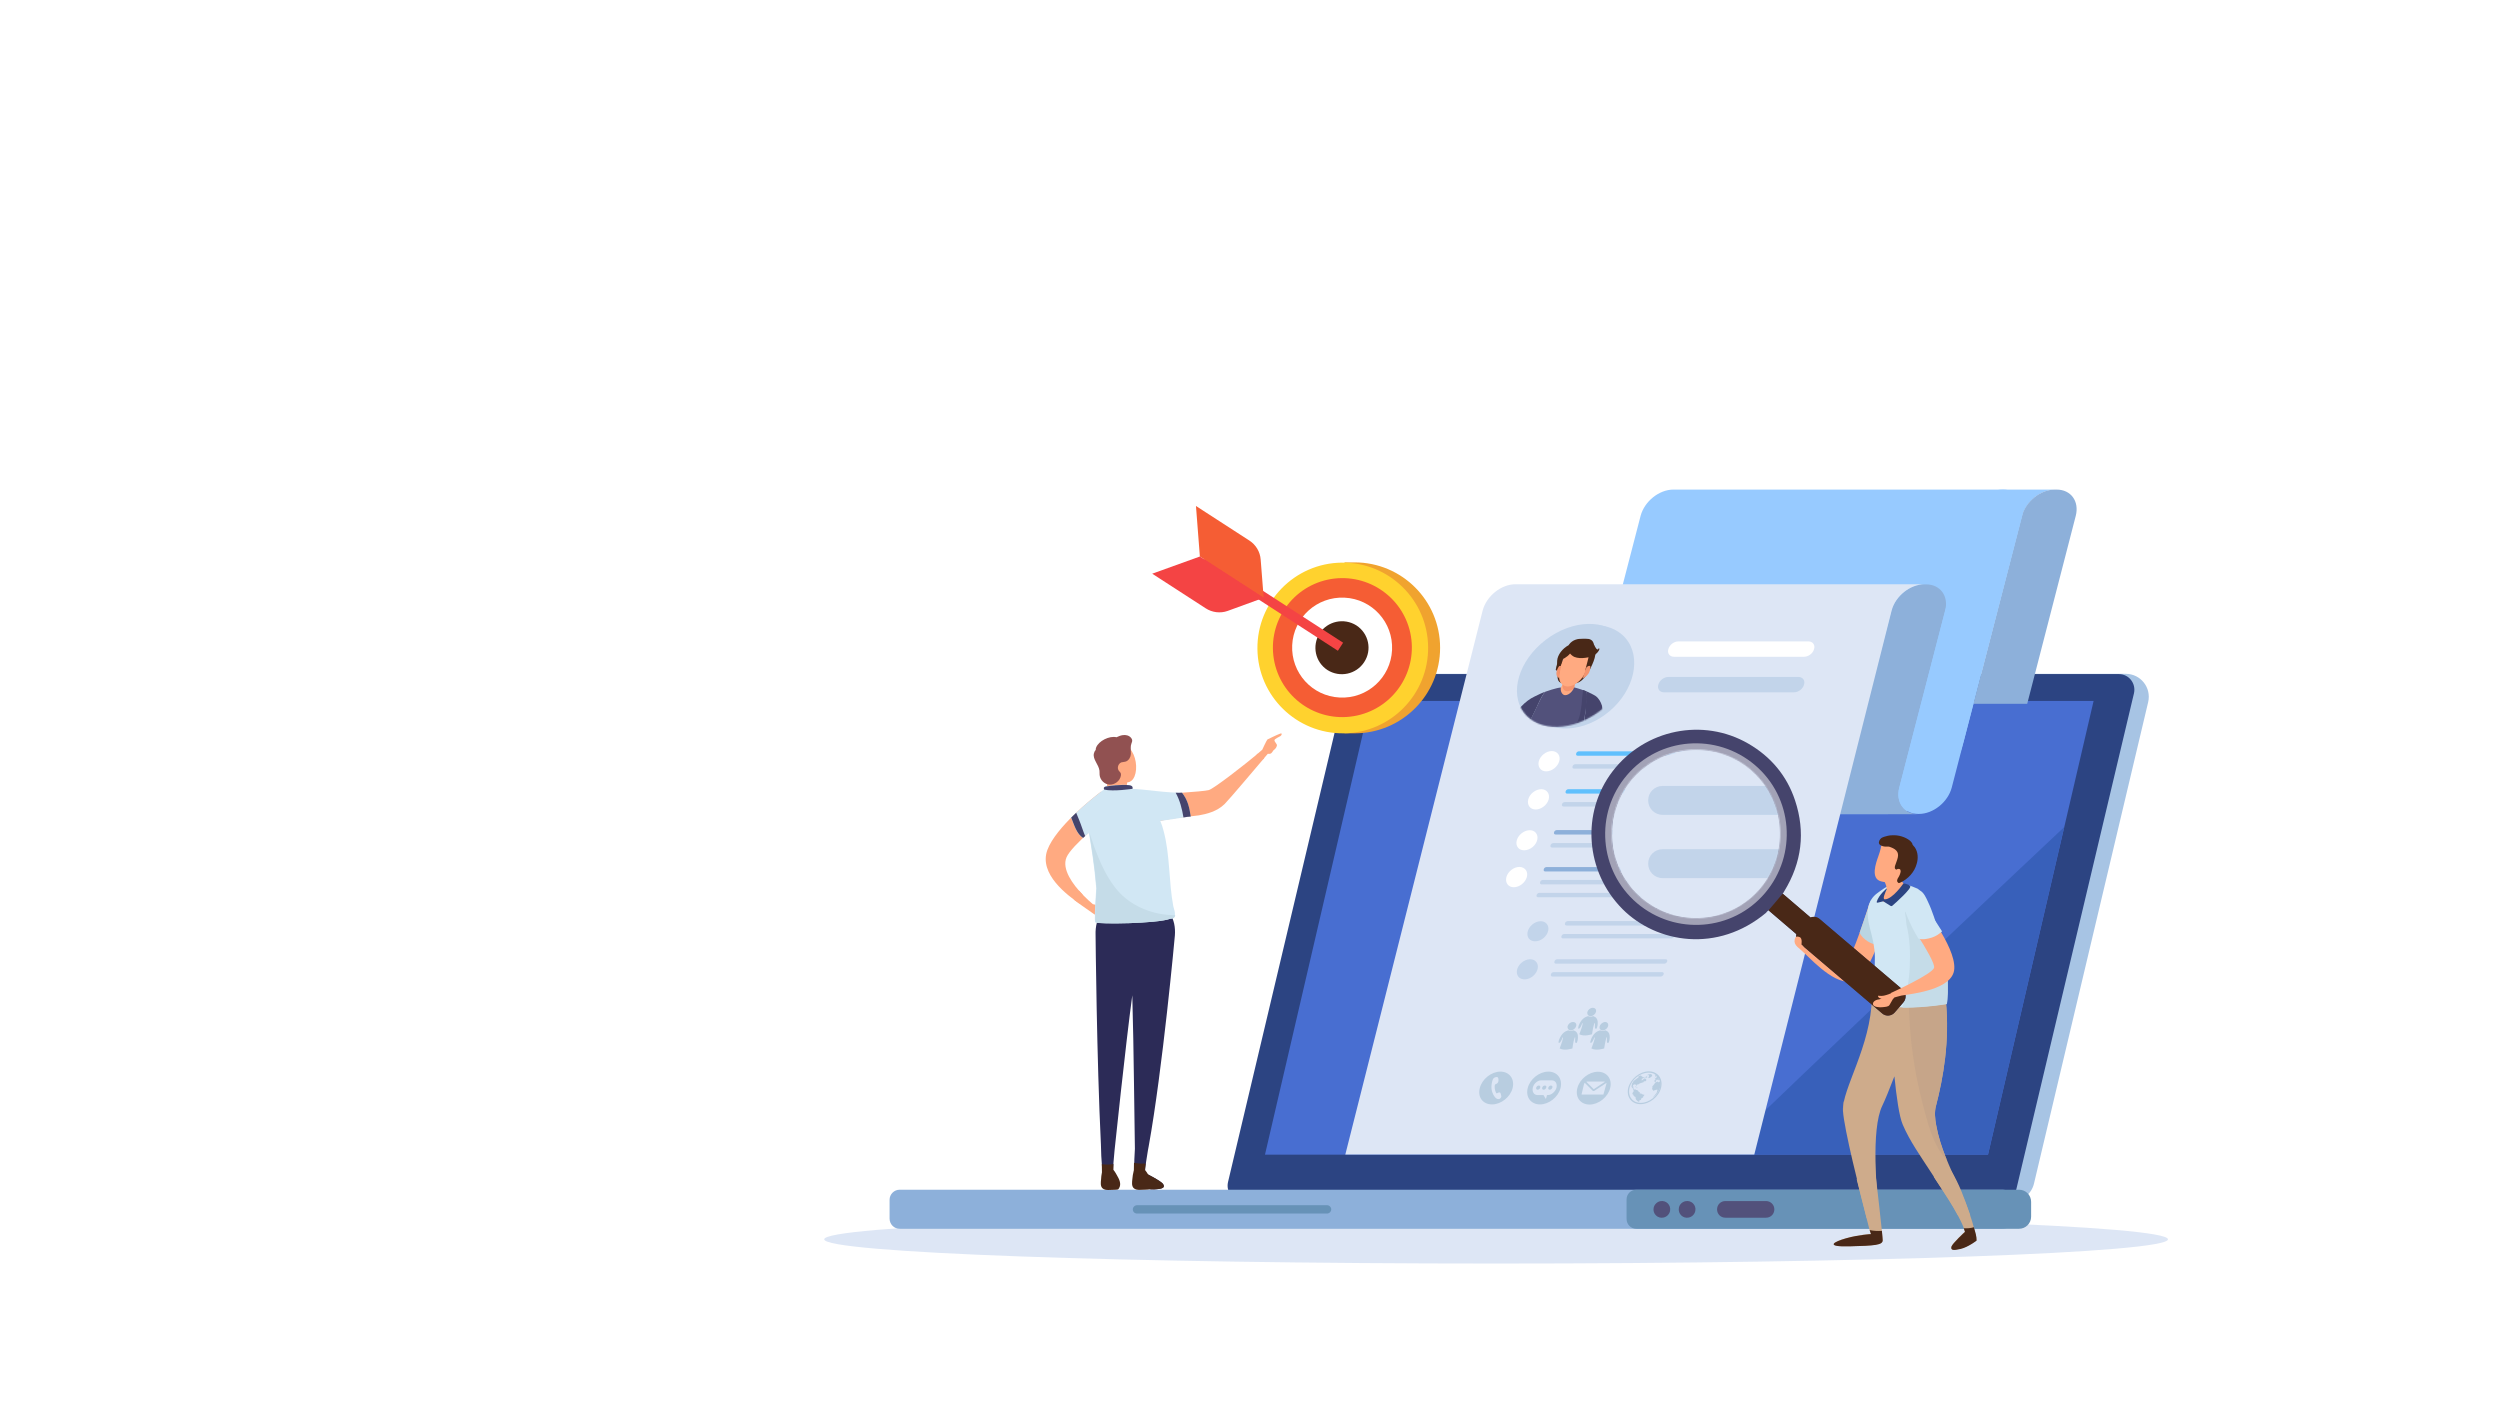 <?xml version="1.0" encoding="utf-8"?>
<!-- Generator: Adobe Illustrator 27.5.0, SVG Export Plug-In . SVG Version: 6.00 Build 0)  -->
<svg version="1.1" id="レイヤー_1" xmlns="http://www.w3.org/2000/svg" xmlns:xlink="http://www.w3.org/1999/xlink" x="0px"
	 y="0px" viewBox="0 0 1920 1080" style="enable-background:new 0 0 1920 1080;" xml:space="preserve">
<style type="text/css">
	.st0{clip-path:url(#SVGID_00000113350091899463666760000016655749487855547831_);}
	.st1{fill:#DDE6F5;}
	.st2{fill:#A7C4E4;}
	.st3{fill:#2C4482;}
	.st4{fill:#486ED1;}
	.st5{fill:#3860BA;}
	.st6{fill:#8DB0DA;}
	.st7{fill:#6792B7;}
	.st8{fill:#52517B;}
	.st9{fill:#97CAFF;}
	.st10{fill:#2C2B57;}
	.st11{fill:#FFAA81;}
	.st12{fill:#915151;}
	.st13{fill:#D1E7F4;}
	.st14{fill:#C5DCE8;}
	.st15{fill:#45446C;}
	.st16{fill:#492817;}
	.st17{fill:#C2D4EA;}
	.st18{fill:#FFFFFF;}
	.st19{fill:#60C0FD;}
	.st20{fill:#CEAB8B;}
	.st21{fill:#C6A589;}
	.st22{fill:#C19E81;}
	.st23{fill:#BAD5E2;}
	.st24{opacity:0.5;fill:#FFFFFF;enable-background:new    ;}
	.st25{fill:#FFFFFF;filter:url(#Adobe_OpacityMaskFilter);}
	.st26{mask:url(#mask1_232_12634_00000075132162234193707670000010767908589688174261_);}
	.st27{fill:#FFFFFF;filter:url(#Adobe_OpacityMaskFilter_00000134243737932503448000000017846406033085381533_);}
	.st28{mask:url(#mask2_232_12634_00000154389926674464943860000005555978416469955720_);}
	.st29{fill:#F4946E;}
	.st30{fill:#F0A32F;}
	.st31{fill:#FFD22E;}
	.st32{fill:#F55D34;}
	.st33{fill:#F44444;}
	.st34{fill:#B8CDE0;}
</style>
<g>
	<defs>
		<rect id="SVGID_1_" x="633" y="376" width="1032" height="594.4"/>
	</defs>
	<clipPath id="SVGID_00000038415129421175280130000017364649138857920921_">
		<use xlink:href="#SVGID_1_"  style="overflow:visible;"/>
	</clipPath>
	<g style="clip-path:url(#SVGID_00000038415129421175280130000017364649138857920921_);">
		<path class="st1" d="M1149,970.4c285,0,516-8.3,516-18.6s-231-18.6-516-18.6c-285,0-516,8.3-516,18.6S864,970.4,1149,970.4z"/>
		<path class="st2" d="M974.4,922.6h570.5c8.2,0,15.3-5.6,17.2-13.6l87.7-369.8c2.6-11.1-5.8-21.7-17.2-21.7h-570.5
			c-8.2,0-15.3,5.6-17.2,13.6l-87.7,369.8C954.6,912,963,922.6,974.4,922.6z"/>
		<path class="st3" d="M954.7,922.6h582.2c5.5,0,10.4-3.8,11.6-9.1l90.4-381.1c1.7-7.5-3.9-14.7-11.6-14.7h-582.2
			c-5.6,0-10.4,3.8-11.6,9.1l-90.4,381.1C941.4,915.5,947.1,922.6,954.7,922.6z"/>
		<path class="st4" d="M971.5,886.8h555.3l81.1-348.5h-555.4L971.5,886.8z"/>
		<path class="st5" d="M1585.3,635.2l-58.5,251.5h-206C1372.2,835.7,1585.3,635.2,1585.3,635.2z"/>
		<path class="st6" d="M690.9,943.7H1538c5.1,0,9.3-4.1,9.3-9.3v-11.4c0-5.1-4.1-9.3-9.3-9.3H690.9c-4.2,0-7.7,3.5-7.7,7.7v14.6
			C683.3,940.3,686.7,943.7,690.9,943.7z"/>
		<path class="st7" d="M1256.7,943.7h293.9c5.1,0,9.3-4.1,9.3-9.3v-11.4c0-5.1-4.1-9.3-9.3-9.3h-293.9c-4.2,0-7.5,3.3-7.5,7.5v14.8
			C1249.2,940.4,1252.5,943.7,1256.7,943.7z"/>
		<path class="st8" d="M1325.1,935.2h31.2c3.6,0,6.4-2.8,6.4-6.4c0-3.6-2.9-6.4-6.4-6.4h-31.2c-3.6,0-6.4,2.8-6.4,6.4
			C1318.7,932.4,1321.5,935.2,1325.1,935.2z"/>
		<path class="st8" d="M1289.4,927.6c-0.9,4.6,3.1,8.4,7.5,7.5c2.5-0.5,4.6-2.5,5.1-5.1c0.9-4.6-3.1-8.4-7.5-7.5
			C1291.9,923,1289.8,925.1,1289.4,927.6z"/>
		<path class="st8" d="M1270,927.6c-0.9,4.6,3.1,8.4,7.5,7.5c2.5-0.5,4.6-2.5,5.1-5.1c0.9-4.6-3.1-8.4-7.5-7.5
			C1272.6,923,1270.5,925.1,1270,927.6z"/>
		<path class="st7" d="M873.2,932h146c1.7,0,3.2-1.5,3.2-3.2s-1.5-3.2-3.2-3.2h-146c-1.7,0-3.2,1.5-3.2,3.2
			C870,930.7,871.5,932,873.2,932z"/>
		<path class="st9" d="M1578.3,376h-293.1c-11,0-22.2,9-25.2,20.1l-54.2,209c-2.8,11.1,3.7,20.1,14.7,20.1h228.7
			c30.6,0,50.9-24.9,58.9-55.8l45-173.3C1556.1,385,1567.3,376,1578.3,376z"/>
		<path class="st6" d="M1458.6,605.1l10.5-40.6l24.8-95.6c2.8-11.1-3.7-20.1-14.7-20.1h-1.4c-11,0-22.2,9-25.2,20.1l-40.6,156.4
			h41.2h19.9C1462.3,625.2,1455.8,616.2,1458.6,605.1z"/>
		<path class="st6" d="M1556.9,540.5l37.3-144.4c2.8-11.1-3.7-20.1-14.7-20.1h-1.4c-11,0-22.2,9-25.2,20.1l-37.3,144.4H1556.9z"/>
		<path class="st9" d="M1538.4,376h-0.4c-11,0-22.2,9-25.2,20.1l-18.9,72.7l-24.8,95.6l-10.5,40.6c-2.8,11.1,3.7,20.1,14.7,20.1h0.4
			c11,0,22.2-9,25.2-20.1l54.2-209C1556.1,385,1549.4,376,1538.4,376z"/>
		<path class="st1" d="M1478,448.7h-314.1c-11,0-22.2,9-25.2,20.1l-105.5,417.9h314.1l105.5-417.9
			C1455.7,457.8,1467,448.7,1478,448.7z"/>
		<path class="st10" d="M880.9,693.8c-3.8,0-6.7,1.2-8.8,3.2c-2-1.9-4.7-3.1-8.3-3.2c-16.8-0.6-22.8,11.4-22.4,24.1
			c0,1.4,0.9,95.8,4.1,160.9c0.1,10.7,1.4,28.5,3.1,32.6c0,0,3.1,1,6.8,1.5c0.2-3.8,0.4-7.5,0.7-11.4c-0.7-0.2-1.2-0.5-1.2-0.5
			c-0.1-4.8,0.5-12.2,1.1-17.7c0,0,8.5-81.3,13.6-118.9c1.2,41.6,1.6,98.2,2,117.9c-0.7,10.7-1,23.8,0.4,28.2c0,0,8,3.3,14.6,3
			c6.5-0.4,8.2-1.4,6.8-4c-1.5-2.5-14.1-8.8-14.1-8.8c0.2-4.7,1.4-11.7,2.3-17.2c0.2-1.1,0.4-2.1,0.6-3.2
			c10.7-59.2,20-160.4,20.1-161.8C903.3,705.9,897.7,693.8,880.9,693.8z"/>
		<path class="st11" d="M839.3,694.4c0,0-5.6-4.6-10.9-10.7c-0.7,2.6-2,5.2-3.3,7.5c2.6,2,4.8,3.5,6.2,4.6
			c5.8,4.2,12.2,8.5,14.1,9.6c-0.5-3-0.6-6.7-0.6-9.6C842.3,695,839.3,694.4,839.3,694.4z"/>
		<path class="st11" d="M829.1,694.1c1.1-2.3,2-4.7,2.2-7.2c-7.2-7.5-16.1-19.4-12.2-28.5c4-9.3,29.4-29.5,40.1-38.4
			c-1.2-1.4-2.6-2.6-4-3.8c-3-2.7-6.8-5.2-9.6-8.2c-7,5.3-34.6,27.2-41.2,44.7C797.5,671.3,820,687.6,829.1,694.1z"/>
		<path class="st11" d="M851.5,594.5c0-0.2,0.1-0.6,0.1-0.9c-0.2-0.5-0.5-0.9-0.7-1.4c-2-4.2-1.7-9.5,0.9-13.3
			c3-4.6,11.5-8.9,15.9-4c4.7,5.2,6.2,15.1,3.6,21.4c-0.5,1.1-1.1,2.2-2,3c-1,0.9-2.2,1.5-3.6,1.6c-0.2,2.8-0.9,5.8-1,8.4
			c-0.2,3.1-0.5,6.8-2,8.5c-1.2,1.5-2.7,0.9-4.1,0.1c-3-1.5-6.2-3.3-7.9-7.9c-0.4-1.1-0.7-2.2-0.7-3.6c-0.1-1.5,0.1-3.1,0.4-4.7
			C850.6,599.4,851,596.9,851.5,594.5z"/>
		<path class="st12" d="M840.1,578.7c0.2-1,0.7-2,1.4-2.7c0-0.7,0.1-1.5,0.4-2.1c2-4.8,9.9-9,15.6-7.7c1.5-0.7,3.1-1.4,4.7-1.6
			c2.3-0.4,4.9,0.2,6.4,2c2,2.3,0.2,3.8-0.1,6.1c-0.2,2.1,0.1,4.2,0,6.4c-0.1,2.3-1.5,4.8-3.7,5.7c-1.1,0.4-2.5,0.4-3.6,0.7
			c-2.5,1-3.5,4.4-1.9,6.5c0.5,0.6,1.2,1.2,1.5,2c0.2,0.6,0.1,1.2,0,1.9c-0.7,3.8-4.6,6.8-8.5,6.7c-4-0.1-7.4-3.5-7.8-7.4
			c-0.1-1.1,0-2.2-0.1-3.3C843.8,587.1,839.1,583.2,840.1,578.7z"/>
		<path class="st11" d="M983,563.5c-2.1,0.7-9.6,4.4-9.6,4.4c-0.7,0.7-4,7.9-4,7.9c-0.5,0.5-2.1,1.9-4.4,3.8
			c1.7,0.9,3.5,2.2,4.9,3.7c1.6-1.9,3-3.5,3.8-4.4c0,0,1.9,0.4,2.8-0.6c1-1,1-1.6,1.7-2.2c1.6-1.1,2.3-2.5,2.5-3.7
			c0-1.2-2.1-2.8-1.9-4c0.2-1,3.7-2.5,4.6-3.1C984.4,564.7,985.1,562.6,983,563.5z"/>
		<path class="st11" d="M966,578.8c-9.3,7.8-33.5,26.8-37.7,28c-4.3,1.2-37.4,3.2-48,3.7c-2.1,0.1-7.4,3.8-8.5,5.3
			c-0.7,1-1.5,2-2.2,3c-0.2,4.8,1.1,9.1,6.1,12.6c1.6,1.1,3.3,2.1,5.1,2.7c0.7-0.4,1.4-0.7,2.1-1c10.7-4.8,31.9-5.9,37.8-6.9
			c5.9-1,14.1-3,19.9-8.8c4.3-4.4,22.2-25.7,30.4-35.3C969.4,580.8,967.8,579.5,966,578.8z"/>
		<path class="st13" d="M893.6,638c-0.6-2.6-1.5-5.1-2.5-7.5c8.3-1.1,18-2.8,23.3-3.5c-1.1-7-2.2-12.5-6.7-18.3
			c-9.4,0.6-31-2.8-37.3-2.8c0,0-0.1,0-0.1-0.1c0,0-0.2,0-0.7-0.1c0.2-1.4,0-2.5-3-2.8c-5.6-0.6-14.9,0.5-17.8,1.1
			c-1.5,0.4-1.4,1.4-1,2.6l-0.1-0.1c-0.2,0.1-0.4,0.2-0.4,0.2s-12.8,9.4-24.7,21.2c2.2,5.4,4.1,12.5,9.1,15.6c1.1-1,3.5-2.8,4.6-3.8
			c1.6,10.3,4,23.5,5.6,42.5c-1,14.6-1.5,25.6-0.7,26.2c2.1,1.5,47.5,1,57.4-2.8c0.2,0,0.6-0.1,1-0.1c5.1-0.7,1.6-8.2,1.5-9.4
			C897.5,677.1,898.7,656.7,893.6,638z"/>
		<path class="st14" d="M900.4,702.8c-14.8-0.4-29.9-6.2-40.3-16.9c-9.6-10.1-15.3-23.6-20.1-36.6c-1.1-3.1-2.2-6.3-3.2-9.5
			c-0.1,0.1-0.1,0.1-0.2,0.2c1.6,10.1,4,23.3,5.6,42.2c-1,14.6-1.5,25.6-0.7,26.2c2.1,1.5,47.5,1,57.4-2.8c0.2,0,0.6-0.1,1-0.1
			c1.9-0.2,2.5-1.4,2.7-2.7C901.7,702.8,901,702.8,900.4,702.8z"/>
		<path class="st15" d="M828.6,629.3c-0.6-1.6-1.4-3.3-2.1-5.1c-1.2,1.2-2.6,2.5-3.8,3.7c2.2,5.4,4.1,12.5,9.1,15.6
			c0.4-0.4,1-0.9,1.6-1.4C831.7,638.1,830.4,633.6,828.6,629.3z"/>
		<path class="st15" d="M908.9,627.8c2.1-0.4,4.1-0.6,5.6-0.7c-1.1-7-2.2-12.5-6.7-18.3c-1.4,0.1-3.1,0.1-4.9,0
			C906.2,614.7,907.8,621.2,908.9,627.8z"/>
		<path class="st15" d="M869.8,605.8c0.2-1.4,0-2.5-3-2.8c-5.6-0.6-14.9,0.5-17.8,1.1c-1.4,0.4-1.4,1.2-1,2.3
			C855.1,608.1,869.8,605.8,869.8,605.8z"/>
		<path class="st16" d="M860,907.4c-0.4-1.7-1.4-3.3-2.2-4.8c-0.9-1.5-1.6-3-2.8-4.2c0-1.5,0-3,0.1-4.4c-3,0.5-5.9,0.5-8.9,0.1
			c0.1,2.1,0.1,4.2,0.1,6.2c-0.4,1.9-0.6,3.8-0.7,5.7c-0.2,2.1-0.6,4.8,1,6.5c1.2,1.2,3.1,1.5,4.9,1.4c1.7-0.1,6.5-0.1,7-0.4
			c0.4-0.1,0.6-0.5,0.9-0.9C860.4,911,860.5,909.2,860,907.4z"/>
		<path class="st16" d="M893.3,909.5c-1-1.9-7.7-5.4-11.5-7.4c-0.7-1.2-1.5-2.5-2.5-3.6c0.1-1.7,0.4-3.3,0.5-4.9
			c-3.1,0.2-6.1,0-8.9-0.6c0,2-0.1,3.8-0.1,5.7c0,0.1-0.1,0.2-0.1,0.4c-0.6,2.2-0.9,4.6-1.1,6.8c-0.2,2.1-0.6,4.8,1,6.5
			c1.2,1.2,3.1,1.5,4.9,1.4c1.7-0.1,6.5-0.1,7-0.4c0,0,0.1,0,0.1-0.1c1.2,0.1,2.5,0.2,3.7,0.1C893.1,913.1,894.8,912.1,893.3,909.5z
			"/>
		<path class="st17" d="M1236,546.3c19.3-16.3,24.9-41.5,12.5-56.1s-38.1-13.2-57.4,3.1c-19.3,16.3-24.9,41.5-12.6,56.1
			S1216.7,562.6,1236,546.3z"/>
		<path class="st18" d="M1385.5,504.4h-99.9c-3.3,0-5.3-2.7-4.3-5.9c0.9-3.3,4.3-5.9,7.7-5.9h99.9c3.3,0,5.3,2.7,4.3,5.9
			C1392.3,501.9,1388.8,504.4,1385.5,504.4z"/>
		<path class="st17" d="M1377.8,531.7h-99.9c-3.3,0-5.3-2.7-4.3-5.9c0.9-3.3,4.3-5.9,7.7-5.9h99.9c3.3,0,5.3,2.7,4.3,5.9
			C1384.7,529,1381.2,531.7,1377.8,531.7z"/>
		<path class="st18" d="M1197.5,584.6c-1.2,4.3-5.7,7.8-10,7.8c-4.3,0-6.8-3.5-5.7-7.8c1.2-4.3,5.7-7.8,10-7.8
			C1196.2,576.9,1198.7,580.4,1197.5,584.6z"/>
		<path class="st19" d="M1294.9,580.4h-83.2c-1,0-1.5-0.7-1.2-1.7c0.2-1,1.2-1.7,2.2-1.7h83.2c1,0,1.5,0.7,1.2,1.7
			C1296.8,579.5,1295.8,580.4,1294.9,580.4z"/>
		<path class="st17" d="M1292.1,590.3h-83.2c-1,0-1.5-0.7-1.2-1.7c0.2-1,1.2-1.7,2.2-1.7h83.2c1,0,1.5,0.7,1.2,1.7
			C1294.1,589.4,1293.1,590.3,1292.1,590.3z"/>
		<path class="st18" d="M1189.4,613.9c-1.2,4.3-5.7,7.8-10,7.8s-6.8-3.5-5.7-7.8c1.1-4.3,5.7-7.8,10-7.8
			C1188,606.1,1190.5,609.7,1189.4,613.9z"/>
		<path class="st19" d="M1286.7,609.5h-83.1c-1,0-1.5-0.7-1.2-1.7c0.2-1,1.2-1.7,2.2-1.7h83.2c1,0,1.5,0.7,1.2,1.7
			C1288.7,608.8,1287.7,609.5,1286.7,609.5z"/>
		<path class="st17" d="M1284,619.4h-83.2c-1,0-1.5-0.7-1.2-1.7c0.2-1,1.2-1.7,2.2-1.7h83.2c1,0,1.5,0.7,1.2,1.7
			C1285.8,618.7,1284.8,619.4,1284,619.4z"/>
		<path class="st18" d="M1177.1,650.5c3.8-3.2,4.8-8.1,2.4-10.9c-2.4-2.9-7.4-2.6-11.2,0.6c-3.8,3.2-4.8,8.1-2.4,10.9
			C1168.3,653.9,1173.3,653.6,1177.1,650.5z"/>
		<path class="st6" d="M1277.9,640.9h-83.2c-1,0-1.5-0.7-1.2-1.7c0.2-1,1.2-1.7,2.2-1.7h83.2c1,0,1.5,0.7,1.2,1.7
			C1279.9,640.2,1278.9,640.9,1277.9,640.9z"/>
		<path class="st17" d="M1275.2,650.9H1192c-1,0-1.5-0.7-1.2-1.7c0.2-1,1.2-1.7,2.2-1.7h83.2c1,0,1.5,0.7,1.2,1.7
			C1277.1,650.1,1276.1,650.9,1275.2,650.9z"/>
		<path class="st18" d="M1172.6,673.6c-1.2,4.3-5.7,7.8-10,7.8c-4.3,0-6.8-3.5-5.7-7.8c1.2-4.3,5.7-7.8,10-7.8
			C1171.2,665.9,1173.8,669.3,1172.6,673.6z"/>
		<path class="st6" d="M1270,669.3h-83.2c-1,0-1.5-0.7-1.2-1.7c0.2-1,1.2-1.7,2.2-1.7h83.2c1,0,1.5,0.7,1.2,1.7
			C1272,668.6,1271,669.3,1270,669.3z"/>
		<path class="st17" d="M1267.2,679.2h-83.2c-1,0-1.5-0.7-1.2-1.7c0.2-1,1.2-1.7,2.2-1.7h83.2c1,0,1.5,0.7,1.2,1.7
			C1269.2,678.5,1268.2,679.2,1267.2,679.2z"/>
		<path class="st17" d="M1264.5,689.1h-83.2c-1,0-1.5-0.7-1.2-1.7s1.2-1.7,2.2-1.7h83.2c1,0,1.5,0.7,1.2,1.7
			S1265.5,689.1,1264.5,689.1z"/>
		<path class="st17" d="M1185.5,720.4c3.8-3.2,4.8-8.1,2.4-10.9c-2.4-2.9-7.4-2.6-11.2,0.6c-3.7,3.2-4.8,8.1-2.4,10.9
			C1176.8,723.8,1181.8,723.5,1185.5,720.4z"/>
		<path class="st17" d="M1286.3,710.8h-83.2c-1,0-1.5-0.7-1.2-1.7c0.2-1,1.2-1.7,2.2-1.7h83.2c1,0,1.5,0.7,1.2,1.7
			C1288.3,710.1,1287.3,710.8,1286.3,710.8z"/>
		<path class="st17" d="M1283.6,720.7h-83.2c-1,0-1.5-0.7-1.2-1.7c0.2-1,1.2-1.7,2.2-1.7h83.2c1,0,1.5,0.7,1.2,1.7
			C1285.6,720,1284.6,720.7,1283.6,720.7z"/>
		<path class="st17" d="M1177.4,749.6c3.8-3.2,4.8-8.1,2.4-10.9c-2.4-2.9-7.4-2.6-11.2,0.6c-3.8,3.2-4.8,8.1-2.4,10.9
			C1168.6,753,1173.6,752.8,1177.4,749.6z"/>
		<path class="st17" d="M1278.2,740.1h-83.2c-1,0-1.5-0.7-1.2-1.7c0.2-1,1.2-1.7,2.2-1.7h83.2c1,0,1.5,0.7,1.2,1.7
			C1280.2,739.2,1279.2,740.1,1278.2,740.1z"/>
		<path class="st17" d="M1275.5,750h-83.2c-1,0-1.5-0.7-1.2-1.7c0.2-1,1.2-1.7,2.2-1.7h83.2c1,0,1.5,0.7,1.2,1.7
			C1277.3,749.2,1276.3,750,1275.5,750z"/>
		<path class="st20" d="M1513.1,933.2c-5.2-15.3-12.8-29.5-18.8-44.5c-3.1-7.9-5.8-16.1-7.3-24.5c-0.9-4.9-1.5-10.3-0.1-15.2
			c5.5-21.2,10.6-49.9,7.5-80.4l-30.4,3l-26.4-5.4c-0.7,37.4-23.1,70.4-22.2,86.8c0.7,13.7,13,62.1,18.2,82.5l9.9-0.2
			c-2.3-19.3-6.7-67.9,2.1-86.1c2-4.1,5.4-12.4,9.3-22.6c1.6,15.9,3.7,30.9,6.4,37.1c5.3,12.5,13.6,24.1,20.9,35.4
			c4.7,7.3,9.4,14.4,14.1,21.6c2.8,4.2,5.2,8.4,7.4,12.6C1503.5,933.2,1513.1,933.2,1513.1,933.2z"/>
		<path class="st21" d="M1476.4,846.9c3.7,14,7.9,32.9,18.8,44.1c-0.2-0.7-0.6-1.5-0.9-2.2c-3.1-7.9-5.8-16.1-7.3-24.5
			c-0.9-4.9-1.5-10.3-0.1-15.2c5.5-21.2,10.6-49.9,7.5-80.4l-28.4,2.7C1466.5,796.9,1470,822.3,1476.4,846.9z"/>
		<path class="st22" d="M1415.4,853.8c0.4-3.2,0.7-6.4,1.1-9.6c-0.9,3.3-1.2,6.3-1.1,8.8C1415.4,853.2,1415.4,853.5,1415.4,853.8z"
			/>
		<path class="st11" d="M1386.4,723.9c2.3,3,4.2,5.2,4.2,5.2s22.6,12.6,26.8,10.4c5.1-2.7,18.2-45.4,18.2-45.4s5.2-3.8,10.1,0
			c4.9,4,1.5,14.7,1.5,14.7s-8.3,33.8-21,43c-12.6,9.1-33.5-13.3-39.5-18.9c-1.2-1.1-4.6-4.3-5.7-5.2
			C1382.7,727,1385.4,726.3,1386.4,723.9z"/>
		<path class="st23" d="M1445.7,694c-4.9-4-9-2.3-9-2.3s-4.8,14.1-8.5,24.6c1.1,2.8,3.9,5.2,6.3,6.7c2.3,1.5,4.8,2.3,7.4,2.7
			c3.5-9.1,5.3-16.9,5.3-16.9S1450.6,697.9,1445.7,694z"/>
		<path class="st13" d="M1495.8,761.7c0.1-4.2,0.1-8.5-0.2-12.7c-0.7-11.2-3.2-22.1-6.5-33c-2.5-7.9-4.9-16.1-8.5-23.6
			c-1.3-2.8-3-6.8-5.9-8.4c-0.7-0.6-1.4-1.1-2-1.5c-12.2-5.4-14.3-3.6-23.7-1.2c0-0.1-0.1-0.2-0.1-0.2s-2.7,1.6-4.2,2.7
			c-1.1,0.9-2.1,1.6-3,2.2c-7.3,5.4-9,14-5.6,26.9c2,7.4,3.7,14.3,3.8,22c0.1,2.3-0.6,28.4-1.7,28.4c-0.5,4-0.9,6.5-0.9,6.5
			c18.4,8,57.8,1.1,57.8,1.1c0.5-0.1,0.6-7.2,0.7-7.8C1495.8,762.8,1495.8,762.3,1495.8,761.7z"/>
		<path class="st14" d="M1495.6,749c-0.7-11.2-3.2-22.1-6.5-33c-0.5-1.6-1-3.2-1.5-4.8c-0.5,0.1-1.1,0-1.6-0.2
			c-7-4-14.2-14.1-23-10.6c0.5,3.1,0.9,6.3,1.1,9.5c2.7,10.6,3.1,22,2.6,32.6c-0.5,10.7-2.3,21.2-5.7,31.4c16.9,0.2,34-2.7,34-2.7
			c0.5-0.1,0.6-7.2,0.8-7.8c0-0.6,0-1.1,0.1-1.7C1495.9,757.5,1495.9,753.2,1495.6,749z"/>
		<path class="st20" d="M1440.6,903.4c-3.2,1.7-11,3.3-14.7,2.2c0.5,1.9,9.9,38.9,9.9,38.9l1.1,3.2c0,0-9.4,0.5-19,3.2
			c-9.6,2.7-16.8,6.7,2.7,6.2c19.5-0.5,25.2-1,25.3-4.6C1445.9,949.1,1440.7,903.7,1440.6,903.4z"/>
		<path class="st20" d="M1485.1,903.7c0.9,2,20.8,29.8,24,42.2c0,0-9.6,8.8-10.4,11.4c-0.6,2.6,1.1,3.1,7,1.7
			c5.9-1.4,12.3-6.4,12.3-6.4c0.1-2.6-0.9-5.4-1.5-7.8c-1.1-4.4-2.5-8.8-4-13.1c-3.7-11.1-7.9-22.6-14-32.6
			C1496.5,901.8,1487.8,903.2,1485.1,903.7z"/>
		<path class="st16" d="M1435.9,944.7l1,3.1c0,0-9.4,0.5-19,3.2c-9.6,2.7-16.8,6.7,2.7,6.2c19.5-0.5,25.2-1,25.3-4.6
			c0-0.7-0.2-3.5-0.6-7.3C1442.3,945.5,1439.2,945.4,1435.9,944.7z"/>
		<path class="st16" d="M1508.2,943.3c0.4,1,0.7,2,0.9,2.8c0,0-9.6,8.8-10.4,11.4c-0.6,2.6,1.1,3.1,7,1.7c5.9-1.4,12.3-6.4,12.3-6.4
			c0-3.6-0.7-5.6-2.1-10.3C1513.5,943.3,1510.7,943.4,1508.2,943.3z"/>
		<path class="st15" d="M1358.2,699.1l21.4,18.3c-0.5,2.3,0.2,4.9,2.2,6.7l63.7,54.2c2.8,2.5,7.2,2.1,9.6-0.7l6.8-7.9
			c2.5-2.8,2.1-7.2-0.7-9.6l-63.7-54.2c-2-1.7-4.6-2-6.9-1.1l-21.5-18.4c0.4-0.6,0.9-1.2,1.2-1.9c13.5-22.1,16.4-45.4,8.3-69.8
			c-6.3-19-18.6-33.6-35.9-43.6c-34.7-20.1-79.3-11.1-104.1,21.1c-24.5,31.9-21.1,77.2,7.5,106c26.2,26.2,73,34.1,110.4,2.7
			C1356.5,700.6,1357.1,700.1,1358.2,699.1z M1305,705c-35.2,1.5-66.3-26.2-66.8-63.4c-0.5-37.1,28.5-64.7,62.9-65.5
			c37.3-0.9,66.9,29.3,65.8,66.4C1365.9,677,1338.7,703.8,1305,705z"/>
		<path class="st16" d="M1461.1,759.9l-63.7-54.2c-2-1.7-4.6-2-6.9-1.1l-21.4-18.3c-5.3,6.4-11.1,13.1-10.9,12.8l21.4,18.3
			c-0.5,2.3,0.2,4.9,2.2,6.7l63.7,54.2c2.8,2.5,7.2,2.1,9.6-0.7l6.8-7.9C1464.3,766.5,1463.9,762.2,1461.1,759.9z"/>
		<path class="st11" d="M1489,713c-4.9,2.7-10.8,4.6-16.2,5.4c6.5,10.2,13.1,21.6,12.6,24.7c-0.9,4.9-33.4,19.6-33.4,19.6
			s1.9,2.5,2,3.6c0.7-0.1,5.4-1.6,6.3-1.7c8.5-1.4,39.9-4.6,40.6-20.7C1501.4,735,1494.9,722.6,1489,713z"/>
		<path class="st13" d="M1468,689.3c-6.9,1.6-5.6,8.4-5.6,8.4s4.2,12.5,11,23.2c3.3,1,7.4,0.1,10.4-0.9c3-1,5.4-2.6,7.7-4.7
			c-5.8-9.5-11.4-16.8-11.4-16.8S1474.9,687.8,1468,689.3z"/>
		<path class="st11" d="M1443.3,767.5c0,0,2-0.7,1.7-0.7c-2.4,0.2-3.3-2.3-2.2-2.1c1.1,0.2,3.1,0.4,5.8-0.5c2.6-0.9,4.6-1.6,4.6-1.6
			l1.6,3.7l-1,0.9l-2.7,4.7c-0.9,1.4-3.6,1.4-5.1,1.6c-2.3,0.4-7.2-0.1-7.5-2C1438,769.6,1440.1,767.8,1443.3,767.5z"/>
		<path class="st11" d="M1383.5,725.4c0,0,1-5.1-1.6-5.8c-2.6-0.9-3.2,0.2-3.6,2.1c-0.4,1.9,0.2,3.8,2.3,5.7
			c2.1,1.9,4.5-0.5,4.5-0.5L1383.5,725.4z"/>
		<path class="st11" d="M1464.4,681.7c-2-2.3-5.4-7-5.9-7.9c-0.5-0.9-1.5-3.3-2.2-3.6c-0.2-0.1-0.4-0.2-0.5-0.4
			c-1.1-0.1-2.1-0.1-3.2-0.1c-2.8,0-6.8,1-6.4,4c0.4,2.5,2.8,5.7,2.7,9c0,1.2-0.6,2.1-1.5,3.5c-0.8,1.2-2.2,2.8-2.1,4.4
			c0.4,3.3,4.9,2.5,6.3,0.4C1454.9,685.6,1459.2,684,1464.4,681.7z"/>
		<path class="st11" d="M1444.8,649.6c0,0-0.5,3.3-2.3,8.2c-1.7,4.8-6.2,17,2.2,19.1c8.5,2.1,12.7,2.1,14.9,0.4
			c2.3-1.7,12.1-13.5,9.8-20.9C1467,648.9,1454.1,635.5,1444.8,649.6z"/>
		<path class="st16" d="M1470.6,650.8c-0.5-0.7-1.1-1.4-1.7-2c-0.1-1.1-1-2.2-2.1-3.2c-3.5-2.8-8.7-4.4-13.5-4.1
			c-1.1,0-2.3,0.1-3.5,0.4c-1.6,0.4-3.6,0.9-4.9,1.7c-1.2,0.9-2.4,3-1.7,4.4c0.6,1.5,3.2,2.1,4.6,2.2c1.1,0.1,2.1-0.2,3.2,0.1
			c1.8,0.6,4.1,1.5,5.4,3c2.8,3,0.4,7.3-0.6,10.5c-0.4,1.1-1.1,2.8-0.1,3.7c0.2,0.2,0.5,0.2,0.7,0.4c0.5-0.4,1-0.5,1.5-0.6
			c0.2,0,0.5,0,0.7,0.1h0.1c0.2,0,0.4,0.1,0.5,0.2c0.1,0.1,0.2,0.2,0.2,0.4l0.1,0.1c0,0,0.1,0,0.1,0.1c0,0.1,0,0.1,0,0.2
			c0.1,0.2,0.1,0.6,0.1,0.9s0,0.5-0.1,0.6c-0.1,0.9-0.5,1.7-0.9,2.6c-0.4,0.7-0.7,1.5-1.2,2.1c-0.2,0.5-0.5,1.1-0.5,1.6
			c-0.1,1,0.5,1.5,1.1,2c0.5,0,0.9-0.1,1.4-0.4c5.9-2.7,10.8-8,12.5-14.3C1473.3,659.3,1473.1,654.5,1470.6,650.8z"/>
		<path class="st24" d="M1257.3,693.7c29.4,24.9,73.4,21.5,98.3-7.9c24.9-29.4,21.5-73.4-7.9-98.3c-29.4-24.9-73.4-21.5-98.3,7.9
			C1224.5,624.6,1227.9,668.7,1257.3,693.7z M1237.9,640.5c0-35.7,28.9-64.6,64.6-64.6c35.7,0,64.6,28.9,64.6,64.6
			c0,35.7-28.9,64.6-64.6,64.6C1266.8,705.1,1237.9,676.2,1237.9,640.5z"/>
		<defs>
			<filter id="Adobe_OpacityMaskFilter" filterUnits="userSpaceOnUse" x="1169.6" y="571.4" width="245.6" height="135.7">
				<feColorMatrix  type="matrix" values="1 0 0 0 0  0 1 0 0 0  0 0 1 0 0  0 0 0 1 0"/>
			</filter>
		</defs>
		
			<mask maskUnits="userSpaceOnUse" x="1169.6" y="571.4" width="245.6" height="135.7" id="mask1_232_12634_00000075132162234193707670000010767908589688174261_">
			<path class="st25" d="M1365.9,653.6c7.3-35-15.1-69.3-50.1-76.6c-35-7.3-69.3,15.1-76.6,50.1c-7.3,35,15.1,69.3,50.1,76.6
				C1324.3,711.1,1358.6,688.6,1365.9,653.6z"/>
		</mask>
		<g class="st26">
			<path class="st1" d="M1404.8,571.4h-235.2v135.7h235.2V571.4z"/>
			<path class="st17" d="M1404.2,625.8h-127.3c-6.2,0-11.1-4.9-11.1-11.1c0-6.2,4.9-11.1,11.1-11.1h127.3c6.2,0,11.1,4.9,11.1,11.1
				C1415.4,620.9,1410.3,625.8,1404.2,625.8z"/>
			<path class="st17" d="M1404.2,674.4h-127.3c-6.2,0-11.1-4.9-11.1-11.1c0-6.2,4.9-11.1,11.1-11.1h127.3c6.2,0,11.1,4.9,11.1,11.1
				C1415.4,669.3,1410.3,674.4,1404.2,674.4z"/>
		</g>
		<path class="st17" d="M1228.7,546c20.7-15.8,28.2-40.8,16.7-55.9c-11.5-15.1-37.6-14.5-58.3,1.3c-20.7,15.8-28.2,40.8-16.7,55.9
			S1208,561.8,1228.7,546z"/>
		<defs>
			
				<filter id="Adobe_OpacityMaskFilter_00000057841497600866252830000004295026483564365203_" filterUnits="userSpaceOnUse" x="1160.7" y="490.3" width="70.4" height="76">
				<feColorMatrix  type="matrix" values="1 0 0 0 0  0 1 0 0 0  0 0 1 0 0  0 0 0 1 0"/>
			</filter>
		</defs>
		
			<mask maskUnits="userSpaceOnUse" x="1160.7" y="490.3" width="70.4" height="76" id="mask2_232_12634_00000154389926674464943860000005555978416469955720_">
			<path style="fill:#FFFFFF;filter:url(#Adobe_OpacityMaskFilter_00000057841497600866252830000004295026483564365203_);" d="
				M1228.7,546c20.7-15.8,28.2-40.8,16.7-55.9c-11.5-15.1-37.6-14.5-58.3,1.3c-20.7,15.8-28.2,40.8-16.7,55.9S1208,561.8,1228.7,546
				z"/>
		</mask>
		<g class="st28">
			<path class="st16" d="M1196.2,519.4c0,1.5,0.2,3.1,1.2,4.1c1.5,1.5,4.3,1.6,6.9,1.7c3,0,6.3,0,9.1-1.7c1.6-1,2.8-2.3,4-3.8
				c3.6-4.9,5.1-10.5,3.9-15.2c-0.2-0.9-0.5-1.7-1.1-2.3c-0.9-0.7-2.1-1.1-3.5-1.2c-3.5-0.2-7.4,0.6-10.9,2.3
				c-3.3,1.7-6.5,4.4-8.3,7.4C1195.9,513.3,1196.2,516.8,1196.2,519.4z"/>
			<path class="st11" d="M1207.1,539.4c-1.7,0.9-5.7,0.4-7.3,1.1c-1.6,0.7-6.3,1-7.5,0.6c2.1-6.5,7.3-13.1,9.3-19.1
				c1,5.6,4.8,2.5,8.8-1.2C1208.4,526.6,1208.9,533.5,1207.1,539.4z"/>
			<path class="st29" d="M1200,526.7c0,0.6,0.2,1.4,0.4,1.9c0.4,1.1,1.2,1.9,2.5,2.2c1.4,0.4,3.2-0.4,4.7-1.2c0.5-0.4,1-0.6,1.4-1
				c0.4-2.7,0.7-5.3,1.5-7.8c-3.9,3.8-7.8,6.8-8.8,1.2c0,0.4-0.5,1.2-0.6,1.6c-0.2,0.6-0.5,1.2-0.8,1.7
				C1200,525.8,1199.9,526.2,1200,526.7z"/>
			<path class="st8" d="M1214.3,566.3c0.4-2.2,0.9-4.4,1.2-6.8c0.4-1.9,0.6-3.7,0.9-5.4c0.2-1.9,0.6-3.8,0.9-5.7
				c0.9-5.4,2.1-12.1,1.2-16.9c0-0.1,0-0.2,0-0.5c-0.1,0-7.3-2.8-9.6-3c-0.5,1.7-3.3,5.9-6.9,5.9c-2.2,0-3.9-3.2-3.2-5.9
				c-3.5,0.2-11.6,3.1-11.6,3.1c-1.8,0.4-6.3,10.5-6.9,11.7c-2.7,5.7-5.6,11.2-8.2,16.9c0,0,0,0.1-0.1,0.1c-1,2.1-2,4.3-2.8,6.4
				H1214.3z"/>
			<path class="st15" d="M1215.7,530.9c0,0,0.1-0.7,0-0.1c0,0.2-0.1,0.5-0.1,0.7c-0.1,0.6-0.1,1.1-0.2,1.7c-0.1,1.2-0.2,2.5-0.4,3.7
				c-0.2,2.7-0.4,5.4-0.9,8.2c-0.7,4.7-2.1,10.1-6.2,14.4c-3.3,3.5-8,5.4-12.3,6.7h18.6c0.4-2.2,0.9-4.4,1.2-6.8
				c0.4-1.9,0.6-3.7,0.9-5.4c0.2-1.9,0.6-3.8,0.9-5.7c0.9-5.4,2.1-12.1,1.2-16.9c0-0.1,0-0.2,0-0.5c0,0-1.2-0.5-2.7-1
				c0,0.1,0,0.2,0,0.4C1215.7,530.5,1215.6,530.8,1215.7,530.9z"/>
			<path class="st15" d="M1187.2,531.1c-2.1,0.6-6.4,2.7-8.6,3.8c-3.7,1.7-7.2,4.4-10.4,7.8c-2.8,3-5.2,6.3-7.4,9.8
				c0.5,1.7,1.4,3.2,2.7,4.3c1.9,1.6,6.2,3.3,6.6,3.5c1.7-2,3.1-3.2,3.8-4.2c2-4.1,4.3-9,6.4-13.2
				C1180.9,541.5,1185.3,531.5,1187.2,531.1z"/>
			<path class="st15" d="M1230.4,542.2c-1-3.3-2.7-6.2-5.3-7.9c-1.7-1.1-6.7-3.3-6.5-3.3c0,0.1-0.5,12-1.2,17.4
				c-0.2,2-0.4,2-0.6,3.8c-0.2,1.9,0.5,6.4,1.5,8.3c2.3-0.6,6.3-2.5,8.2-3.3c2.8-1.5,3.5-2.3,4.7-3.5
				C1231.1,550.1,1231.2,545.3,1230.4,542.2z"/>
			<path class="st11" d="M1197.7,514.9c-0.5,2.8-0.6,5.7,0.2,8c0.9,2.3,3,4.2,5.9,4.3c3.7,0.1,7.9-2.6,10.6-5.8
				c2.7-3.2,4.2-6.9,5.6-10.6c1.1-3.1,2.3-6.3,1.6-9c-0.2-1-0.7-1.9-1.5-2.5c-0.5-0.5-1.2-0.7-2-1c-3.1-1-7-0.6-10.6,1.1
				C1200.8,502.8,1198.7,509.1,1197.7,514.9z"/>
			<path class="st16" d="M1225.6,502.3c1.2-1,2.2-2.2,2.7-3.5c0.1-0.5,0-1-0.5-0.9c-0.1,0.2-0.4,0.5-0.5,0.9
				c-0.6,0.1-1.1-0.4-1.4-0.7c-0.4-0.5-0.6-1.1-1-1.6c-0.1-0.5-0.4-0.9-0.6-1.2c0-0.1-0.1-0.1-0.1-0.2c-0.2-0.9-0.5-1.7-1-2.5
				c-1.4-2.1-4.6-2.3-7.5-2.2c-1.8,0.1-3.7,0.2-5.7,0.9c-1.8,0.6-3.8,2-4.9,3.6c-0.1,0.2-0.2,0.4-0.4,0.6c-4.7,2.5-8.5,7.4-8.8,11.9
				c-0.1,1.5,0.1,3-0.6,4.4c-0.1,0.9-0.4,1.7-0.5,2.6c0.4,0.7,1.4,1.1,2.2,0.5c0.6-0.5,0.9-1.2,1.1-1.9c0.6-2,1.4-4,2-5.8
				c0.1-0.4,0.2-0.7,0.5-1.1c0.2-0.4,0.8-0.5,1.1-0.7c1.5-0.9,3-2.1,4.1-3.5c1,1.2,2.2,2.1,3.3,2.6c2.5,1,5.4,1.1,8.4,0.7
				c0.9-0.1,1.7-0.2,2.5-0.4c-0.7,2.7-1.3,5.4-2.1,8.2c-0.2,1-0.4,2.2,0.5,2.5c0.6,0.2,1.5-0.2,2.1-0.7c0.6-0.6,1-1.2,1.2-2
				c1.6-3.3,3.1-6.7,3.5-10C1225.6,502.5,1225.6,502.3,1225.6,502.3z"/>
			<path class="st29" d="M1198,516.2c0.4-1.5,0.5-3.1,1-4.6c-0.2-0.1-0.4-0.1-0.6-0.2c-0.2,0-0.5,0-0.7,0.1c-0.5,0.2-0.7,0.7-1,1.2
				c-0.9,1.5-1.4,3.1-1.4,4.6s0.6,2.8,1.9,3.3c0.1,0.1,0.2,0.1,0.5,0C1197.4,519.1,1197.7,517.8,1198,516.2z"/>
			<path class="st29" d="M1221.4,512.7c0-0.5,0-1-0.2-1.2c-0.1-0.1-0.5-0.1-0.7-0.1c-0.6,0-1.2,0.4-1.9,0.9c-0.1,0-0.1,0-0.2,0.1
				c-0.2,0.9-0.5,1.7-0.9,2.7c-0.6,1.7-0.9,2.8-1.6,4.6c-0.1,0.1-0.6,1.1-0.8,1.2c0.1,0,0.5-0.1,0.8-0.2c1.5-0.5,3-1.9,4-3.3
				S1221.2,514.2,1221.4,512.7z"/>
		</g>
		<path class="st30" d="M1040.3,431.9h-7.7v131.3h7.7c36.3,0,65.7-29.4,65.7-65.7S1076.6,431.9,1040.3,431.9z"/>
		<path class="st31" d="M1032,563.2c36.2-0.4,65.2-30.1,64.8-66.3c-0.4-36.2-30.1-65.2-66.3-64.8c-36.2,0.4-65.2,30.1-64.8,66.3
			C966.1,534.6,995.8,563.6,1032,563.2z"/>
		<path class="st32" d="M1042.3,549.5c28.8-6.3,47-34.7,40.8-63.5c-6.3-28.8-34.7-47-63.5-40.8c-28.8,6.3-47,34.7-40.8,63.5
			C985.1,537.6,1013.5,555.8,1042.3,549.5z"/>
		<path class="st18" d="M1069.1,499.2c1-21.2-15.3-39.2-36.5-40.2c-21.2-1-39.2,15.3-40.2,36.5c-1,21.2,15.3,39.2,36.5,40.2
			C1050.1,536.8,1068.1,520.4,1069.1,499.2z"/>
		<path class="st16" d="M1047.7,508.5c-6.1,9.4-18.7,12.1-28.2,6.1c-9.4-6.1-12.1-18.6-6-28.2c6-9.4,18.7-12.1,28.2-6.1
			C1051.2,486.5,1053.9,499.1,1047.7,508.5z"/>
		<path class="st33" d="M1031.5,493.6l-104.3-67.5l-4,6.2l104.3,67.5L1031.5,493.6z"/>
		<path class="st32" d="M970.5,459.1l-49-31.7l-3-38.8l41.1,26.6c4.9,3.2,8.2,8.6,8.6,14.6L970.5,459.1z"/>
		<path class="st33" d="M970.5,459.1l-49-31.7l-36.6,13.2l41.1,26.6c4.9,3.2,11.2,4,16.8,2L970.5,459.1z"/>
		<path class="st34" d="M1221.6,780.4c1.8,0,3.6-1.5,4.1-3.2c0.5-1.9-0.6-3.2-2.5-3.2c-1.9,0-3.6,1.5-4.1,3.2
			C1218.7,779,1219.8,780.4,1221.6,780.4z"/>
		<path class="st34" d="M1225,786.2c0,0-0.2,1.6-0.1,2.7c0,0.5,0.2,1.4,0.9,1.2c0.4-0.1,0.6-0.5,0.7-1c0.4-1,0.7-2.6,0.5-4.7
			c-0.4-3.5-3.5-4-3.5-4c-2,0.9-3.8,0-3.8,0s-3.3,0.5-5.6,4c-1.4,2.2-1.9,3.8-2,4.7c-0.1,0.5,0,0.9,0.2,1c0.5,0.1,1.1-0.7,1.5-1.2
			c0.7-1.1,1.2-2.7,1.2-2.7s0.8-1.5,0.4,0.6c-0.4,2.2-2.5,7.5-2.5,7.5c3.7,2.1,9.8,0,9.8,0s0.7-5.3,1.5-7.5
			C1225,784.6,1225,786.2,1225,786.2z"/>
		<path class="st34" d="M1206.4,791.3c1.8,0,3.6-1.5,4.1-3.2c0.5-1.9-0.6-3.2-2.5-3.2c-1.9,0-3.6,1.5-4.1,3.2
			C1203.6,789.9,1204.7,791.3,1206.4,791.3z"/>
		<path class="st34" d="M1208.3,791.3c-2,0.9-3.8,0-3.8,0s-3.3,0.5-5.5,4c-1.4,2.2-1.9,3.8-2,4.7c-0.1,0.5,0,0.9,0.2,1
			c0.5,0.1,1.1-0.7,1.5-1.2c0.7-1.1,1.2-2.7,1.2-2.7s0.7-1.5,0.4,0.6c-0.4,2.2-2.5,7.5-2.5,7.5c3.7,2.1,9.8,0,9.8,0s0.7-5.3,1.5-7.5
			c0.6-2.1,0.7-0.6,0.7-0.6s-0.2,1.6-0.1,2.7c0,0.5,0.2,1.4,0.9,1.2c0.4-0.1,0.6-0.5,0.7-1c0.4-1,0.7-2.6,0.5-4.7
			C1211.5,791.8,1208.3,791.3,1208.3,791.3z"/>
		<path class="st34" d="M1230.9,791.3c1.9,0,3.6-1.5,4.1-3.2c0.5-1.9-0.6-3.2-2.3-3.2s-3.6,1.5-4.1,3.2
			C1228,789.9,1229,791.3,1230.9,791.3z"/>
		<path class="st34" d="M1236.2,795.3c-0.4-3.5-3.4-4-3.4-4c-2,0.9-3.8,0-3.8,0s-3.3,0.5-5.6,4c-1.4,2.2-1.8,3.8-2,4.7
			c-0.1,0.5,0,0.9,0.2,1c0.5,0.1,1.1-0.7,1.5-1.2c0.7-1.1,1.2-2.7,1.2-2.7s0.7-1.5,0.4,0.6c-0.4,2.2-2.5,7.5-2.5,7.5
			c3.7,2.1,9.8,0,9.8,0s0.8-5.3,1.5-7.5c0.6-2.1,0.7-0.6,0.7-0.6s-0.2,1.6-0.1,2.7c0,0.5,0.2,1.4,0.9,1.2c0.4-0.1,0.6-0.5,0.7-1
			C1236.1,799.1,1236.4,797.5,1236.2,795.3z"/>
		<path class="st34" d="M1259.9,848c-6.9,0-11.1-5.7-9.4-12.6c1.8-6.9,8.9-12.6,15.8-12.6c6.9,0,11.1,5.7,9.4,12.6
			C1274,842.4,1266.8,848,1259.9,848z M1266.1,823.8c-6.4,0-13,5.2-14.6,11.6c-1.6,6.4,2.2,11.6,8.6,11.6c6.4,0,13-5.2,14.6-11.6
			C1276.3,829,1272.5,823.8,1266.1,823.8z"/>
		<path class="st34" d="M1257.1,835.8l0.4-0.2l-0.1-0.4l-0.2-0.2h-0.1c-0.2,0.1-0.2,0.1-0.2,0.5
			C1256.8,835.4,1256.8,835.4,1257.1,835.8z M1256.3,834.9l0.1-0.1c0,0-0.1-0.1-0.1-0.2c-0.1-0.2-0.1-0.2-0.5-0.1
			C1255.8,834.9,1255.8,834.9,1256.3,834.9z M1263.4,830.6l0.4-0.2l-0.6-0.1C1263,830.2,1263.2,830.5,1263.4,830.6z M1262.9,841
			c0-0.1,0-0.1,0-0.2c0,0-1.8-0.1-2.6-1.1c-0.1,0-0.4,0-0.9,0.4c-0.1-0.1-0.2-0.1-0.2-0.2l0.4-0.2c-0.2-0.9-0.2-0.9-0.6-0.9
			c-0.6-0.1-0.6-0.1-0.6-0.7l-0.1-0.1c-0.2-0.4-0.7-0.6-1.2-0.9h-0.4c-0.2-0.2-0.4-0.2-0.6-0.5c-0.5,0.4-0.6,0.4-1.3-0.2
			c0-0.1-0.1-0.5-0.5-0.7v-0.2c0.1-0.2,0.1-0.4,0.2-0.6c0.2-0.2,0.2-0.2,0.4-0.5c-0.2,0-0.4,0.1-0.7,0.4c-0.1,0-0.2-0.1-0.2-0.1
			c0-0.1,0-0.7,0.2-1.2c0.2-0.1,0.2-0.1,0.7-0.7c0.7,0,0.7,0,1,0.2c0.1,0,0.2-0.1,0.4-0.2v0.4c0.1,0,0.1,0,0.4-0.1
			c-0.2,0.5-0.2,0.9-0.4,1.4c0.2-0.1,0.5-0.4,0.6-0.5l-0.1-0.4c0.1-0.2,0.2-0.4,0.5-0.7c0,0.1-0.1,0.2-0.1,0.2
			c0.2-0.1,0.6-0.2,0.9-0.4c0.2,0,0.4,0,0.5,0c0.6-0.6,0.6-0.6,0.9-0.7c1-0.4,0.6-0.2,2.8-0.9c0.1-0.1,0.1-0.2,0-0.4
			c0.1-0.1,0.2-0.2,0.4-0.2c0.4-0.2,0.5-0.2,0.9-0.2c0.2,0,0.2,0,1.1-0.6c-0.2,0-0.2,0-0.6,0.1c0.1-0.1,0.1-0.1,0.2-0.4
			c0-0.1-0.1-0.2-0.1-0.4c0.1-0.1,0.1-0.1,0.2-0.4c-0.2-0.1-0.4-0.1-0.8,0c-0.2-0.6-0.2-0.6-0.4-0.6c0,0.1-0.1,0.2-0.1,0.4
			c-0.1,0-0.2,0-0.4,0c-0.6,0.5-1.2,1-1.8,1.5c-0.1-0.2-0.1-1.1,0-1.4c0.1-0.1,1-0.4,1-0.4c1.3-0.7,1.3-0.7,1.7-0.5
			c0.1-0.1,0.2-0.2,0.4-0.2v-0.2c-0.2,0.1-0.4,0.1-0.5,0.1c0-0.2,0.1-0.5,0.1-0.7c-0.6,0.9-0.6,0.9-1.1,0.9v-0.1
			c-0.2,0-0.2,0-0.4-0.1c-0.1,0-0.2,0.1-0.4,0.1l-0.1-0.1c0.1-0.1,0.2-0.2-0.1-0.2c-0.1,0-0.1,0-0.2-0.1l0.1-0.2
			c-0.1,0-0.1-0.1-0.2-0.1c-0.2,0.1-0.4,0.1-0.5,0c0.1-0.1,0.2-0.2,0.2-0.4c-0.1,0-0.2,0-0.6,0c0,0,0.1-0.1,0.1-0.2v-0.1
			c0-0.1,0-0.1,0-0.1c-0.2,0.1-0.2,0.1-0.7,0.2c0,0,0-0.1,0.1-0.1c-0.1,0-0.1,0-0.6,0.2c0,0,0,0-0.1,0c-0.1,0-0.9,0.5-0.9,0.4
			c-0.1,0.1-0.1,0.1-0.4,0.2c0,0,0.6,0,0.5,0c0.1-0.1,0.1-0.1,0.4-0.1c0.1,0,0.1,0,0.1,0c-0.1,0.1-0.1,0.1-0.5,0.5
			c0.1,0,0.1,0.1,0.2,0.1c-3.7,2.7-3.7,2.7-4.1,3.2c-0.2,0.6-0.2,0.6-0.5,0.9c-0.1,0.2-0.2,0.4-0.4,0.6c0,0.1-0.1,0.2-0.1,0.2
			c-0.1,0.2-0.1,0.4-0.2,0.6h0.1c0,0-0.1,0.6-0.2,0.9c0,0.4-0.1,0.7-0.1,1.1c1.5,1.1,1.7,3.2,1.7,3.2c-1.7,2-0.9,2.5-0.2,2.8
			c0,0.1,0,0.4,0,0.5c0.2,0.2,0.9,1.1,1.6,1.2c-0.1,1.4,0.4,2.3,1.5,3.1c0,0.1,0.9,0.6,1.4,0.7l0.1-0.1c0,0,0,0,0-0.1l-0.2-0.1
			c-0.1-0.2-0.1-0.2,0-0.5c0,0,0.2-0.2,0.2-0.4c0.2-0.1,0.6-0.1,0.9-0.4h0.1l0.2-0.1c0.1-0.5,0.1-0.5,0.1-0.9
			c1.6-0.9,1.6-0.9,1.5-1.4C1262.6,841.5,1262.6,841.5,1262.9,841z M1265.1,827.3c-0.1,0-0.1-0.2,0-0.4c-0.1-0.1-0.1-0.1-0.1-0.2
			c0,0-0.1,0-0.2-0.1c-0.1-0.1-0.2-0.1-0.2,0c0,0,0-0.1,0-0.2c-0.1,0-0.1,0.1-0.2,0.1c0,0,0-0.1,0.1-0.2c-0.2,0.1-0.2,0.1-0.4,0.2
			c0,0,0,0,0,0.2c0.2-0.1,0.5,0,0.5,0.2c-0.2,0.2-0.4,0.4-0.6,0.6c-0.1,0-0.2,0-0.5,0.1c0.1,0,0.4,0,0.5,0l0.1,0.4
			c0.5-0.7,0.7-0.6,0.9-0.4C1265,827.5,1265.1,827.4,1265.1,827.3z M1266.2,825.1c0-0.1,0-0.1,0-0.1s0,0-0.1,0c-0.1,0-0.2,0-0.4,0
			s-0.2,0-0.2,0c0,0.1,0,0.1,0.1,0.4c-0.5,0.4-0.6,0.4-1,0.4c0,0,0.1,0,0.2,0.1c0.4-0.1,0.5-0.1,0.6-0.2c0,0,0.1,0,0.1,0.1
			c0.1-0.1,0.1-0.1,0.2-0.2C1266,825.6,1266.1,825.4,1266.2,825.1z M1268.3,824.9c-0.2,0.1-0.2,0.1-0.4,0.1l-0.1-0.1
			c0.1,0,0.1,0,0.2,0l-0.2-0.1h-0.1l-0.1,0.1h-0.1c-0.1,0-0.1,0.1-0.1,0.2c-0.1,0-0.1-0.1-0.2-0.1s-0.2,0-0.2,0s-0.1,0-0.2-0.1
			c0,0.1-0.1,0.2-0.1,0.2s-0.1,0-0.1-0.1c-0.2,0.2-0.4,0.4-0.6,0.6c0.1,0,0.2,0.1,0.2,0.1c0.1,0.1,0.1,0.4,0.2,0.5
			c0,0.1,0,0.1-0.1,0.4c0,0.1,0.1,0.1,0.1,0.2c-0.1,0.1-0.2,0.4-0.4,0.5v0.1c-0.1,0.2,0,0.4,0,0.5c0.1,0,0.2,0.2,0.4,0.2
			c0.1,0,0.1-0.1,0.2-0.2c0.2,0,1.2-0.5,2-1.2c-0.1,0-0.4-0.1-0.2-0.2c0,0,0.1-0.1,0.4,0c0-0.1-0.1-0.2-0.1-0.4c0,0,0.1,0,0.2,0
			c0-0.1,0-0.1,0-0.2C1268.3,825.4,1268.3,824.9,1268.3,824.9z"/>
		<path class="st34" d="M1271.8,824.7c-0.1,0-0.4-0.1-0.5-0.1c0,0,0.1,0,0.2,0.2c0.1,0.2,0.2,0.4,0.4,0.6c0.1,0.1,0.2,0.4,0.4,0.5
			c-0.1-0.1-0.4-0.1-0.5-0.2l-0.1-0.4c-0.2,0.1-0.2,0.1-0.7-0.1c-0.1,0-0.1,0.1-0.2,0.1c0.4,0.5,0.4,0.6,0.5,1
			c-0.1,0.2-0.1,0.2,0.2,0.7c0,0,0.1,0,0.1-0.1c0-0.1-0.1-0.4-0.1-0.4l0.2,0.4h0.1c0.1-0.2,0.1-0.2-0.2-1.1h0.1l0.2,0.5
			c0.1,0,0.1,0,0.2,0c0.1-0.1,0.1-0.1,0.1-0.1c0.2,1.1,0.2,1.1,0.2,1.4c-0.1,0-0.1,0-0.2-0.1c0,0.1-0.1,0.1-0.1,0.2
			c-0.1,0-0.1,0-0.4-0.4c0,0.1,0,0.1,0.1,0.5l-0.1,0.1c0,0.1-0.1,0.2-0.1,0.4c-0.4-0.1-0.4-0.1-0.5-0.2l-0.2-0.5
			c-0.1,0-0.1,0.1-0.2,0.1c0,0.1,0,0.2,0.4,0.5c0,0.1-0.1,0.2-0.1,0.4l0.1,0.1v0.1c0.1,0,0.1,0,0.5,0.7c-0.1,0-0.1,0.1-1,0.1
			c0.1,0.2,0.1,1,0.1,1v0.4c0.9-0.2,0.9-0.2,1.2-0.5c0-0.1-0.1-0.4-0.1-0.5c0.4-0.2,0.2-0.6,0.6-0.9c0.1,0,0.1-0.1,0.2-0.1
			c0.4,0.6,0.5,0.6,0.7,0.5c0,0,0,0-0.1-0.5c0,0,0,0.1-0.1,0.1c-0.1,0-0.1,0-0.2-0.1l0.1-0.1c0.2,0,0.2,0,1.1,1
			c0.1-0.4-0.1-0.6-0.1-0.9s0-0.7-0.1-1c0.1,0,0.1,0,0.2,0v-0.1v-0.2c0.1,0,0.4,0.2,0.5,0.6c-0.1,0-0.2-0.1-0.2-0.1
			c-0.1,0.4-0.2,0.6-0.2,0.9c0,0.1,0.1,0.1,0.1,0.2c0.1,0.1,0.1,0.1,0.2,0.4c0-0.1,0-0.4,0.1-0.5h0.1c0,0.1,0.1,0.4,0.1,0.5
			c0.1,0.5,0.2,0.5,0.1,0.9c0,0,0,0-0.7,0.2c0,0.1,0,0.2-0.2,0.5c-0.4,0-0.7-0.7-0.7-0.7c-0.4,0.1-1,0.5-1.9,0.7v0.1l-0.2,0.1
			c-0.6,0.9-1,1.6-2.3,3l0.2,0.2c-0.1,1.2-0.1,1.2-0.4,1.6c1.1,1.4,1.1,1.4,1.5,1.5c0.1-0.1,0.2-0.2,0.2-0.4c0.5-0.1,1-0.2,1.4-0.4
			c1.4-0.4,1.4-0.4,0.5,2.2c-0.1,0.2-0.2,0.5-0.5,0.7c-0.9,1-1.5,2.1-2.5,3.1c0.2-0.1,0.5-0.2,1.4-1.1c0.9-0.9,1-1,1.5-1.6
			c0.7-1,0.9-1.1,1.2-1.7c0.6-1.1,0.7-1.2,1-1.9c0.5-1.2,0.5-1.2,0.7-2.1c0.1-0.5,0.5-3,0.4-3.8c-0.1-1.1-0.1-1.1-0.4-1.7
			c-0.4-1-0.4-1-0.6-1.6c-0.5-0.9-0.5-0.9-1-1.4C1273,825.7,1272.6,825.3,1271.8,824.7z"/>
		<path class="st34" d="M1227.2,823.1c-6.9,0-14.1,5.7-15.8,12.6c-1.8,6.9,2.3,12.6,9.4,12.6c6.9,0,14.1-5.7,15.8-12.6
			C1238.4,828.8,1234.2,823.1,1227.2,823.1z M1219.5,830.6c0,0,8.9,0,11.7,0c0.6,0,1.1,0.1,1.4,0.2l-8.6,5.7l-5.7-5.7
			C1219,830.6,1219.5,830.6,1219.5,830.6z M1231.4,840.6h-16.8c0,0,1.4-5.7,1.9-7.9c0.1-0.5,0.4-0.9,0.6-1.1l6.2,6.2
			c0.1,0.1,0.2,0.1,0.5,0.1s0.4,0,0.6-0.1l9.3-6.1c0.1,0.4,0,0.7,0,0.7L1231.4,840.6z"/>
		<path class="st34" d="M1191.1,833.7c-0.9,0-1.7,0.7-2,1.6c-0.2,0.9,0.2,1.6,1.1,1.6s1.7-0.7,2-1.6
			C1192.5,834.3,1192,833.7,1191.1,833.7z"/>
		<path class="st34" d="M1186.4,833.7c-0.9,0-1.7,0.7-2,1.6c-0.2,0.9,0.2,1.6,1.1,1.6c0.9,0,1.7-0.7,2-1.6
			C1187.9,834.3,1187.4,833.7,1186.4,833.7z"/>
		<path class="st34" d="M1181.8,833.7c-0.9,0-1.7,0.7-2,1.6c-0.2,0.9,0.2,1.6,1.1,1.6c0.9,0,1.7-0.7,2-1.6
			C1183.2,834.3,1182.7,833.7,1181.8,833.7z"/>
		<path class="st34" d="M1189.1,823c-6.9,0-14.1,5.7-15.8,12.6c-1.8,6.9,2.4,12.6,9.4,12.6c6.9,0,14.1-5.7,15.8-12.6
			C1200.2,828.6,1196.1,823,1189.1,823z M1188.8,841h-0.7c-0.2,1.2-0.9,3-0.9,3l-1.8-3h-4.6c-2.7,0-4.3-2.5-3.6-5.6v-0.1
			c0.7-3.1,3.7-5.6,6.4-5.6h8.2c2.7,0,4.3,2.5,3.6,5.6v0.1C1194.4,838.5,1191.5,841,1188.8,841z"/>
		<path class="st34" d="M1152.3,823c-6.9,0-14.1,5.7-15.8,12.6c-1.9,6.9,2.3,12.6,9.4,12.6c6.9,0,14.1-5.7,15.8-12.6
			C1163.4,828.6,1159.2,823,1152.3,823z M1151.6,844c-0.1,0-0.2,0.1-0.2,0.1c-0.2,0-0.4,0-0.4,0c-0.5,0-1.4,0-2.3-0.9
			c-1-0.9-2.7-3.3-3.2-6.8c-0.2-1.9,0-4,0.6-6.3c0.5-2,1.5-2.6,2.5-2.8c0.4-0.2,0.5-0.1,0.5-0.1c0.5-0.1,1.4-0.1,1.6,1
			c0.4,1.4,0.2,3.5-1.5,4.2h-0.1l-0.2,0.1c-0.4,0.1-1,0.6-1,1.7c0,0-0.2,2.6,1.1,5.1c0.1,0.5,0.6,0.5,1.4,0c0.1,0,0.1,0,0.2-0.1
			l0.1-0.1c1.3-0.5,1.7,0.4,1.7,0.4s0.4,1.4,0.6,2.3C1153.3,843,1151.6,844,1151.6,844z"/>
		<path class="st3" d="M1449,682.3c0,0-6.1,4.9-7.7,10.3c-0.1,0.4,0.2,0.7,0.6,0.7l4.5-1.1c0,0,3.8,2.5,5.7,3.6
			c0.4,0.2,0.9,0.1,1.1-0.1c2.7-2.3,15.3-13.6,13.8-15.2c-1.7-1.9-5.2-2-5.2-2s-8.3,12.2-14.3,12.2c-2.1-0.1,0.6-5.7,1.5-7.7
			C1449.1,682.8,1449,682.3,1449,682.3z"/>
	</g>
</g>
</svg>
